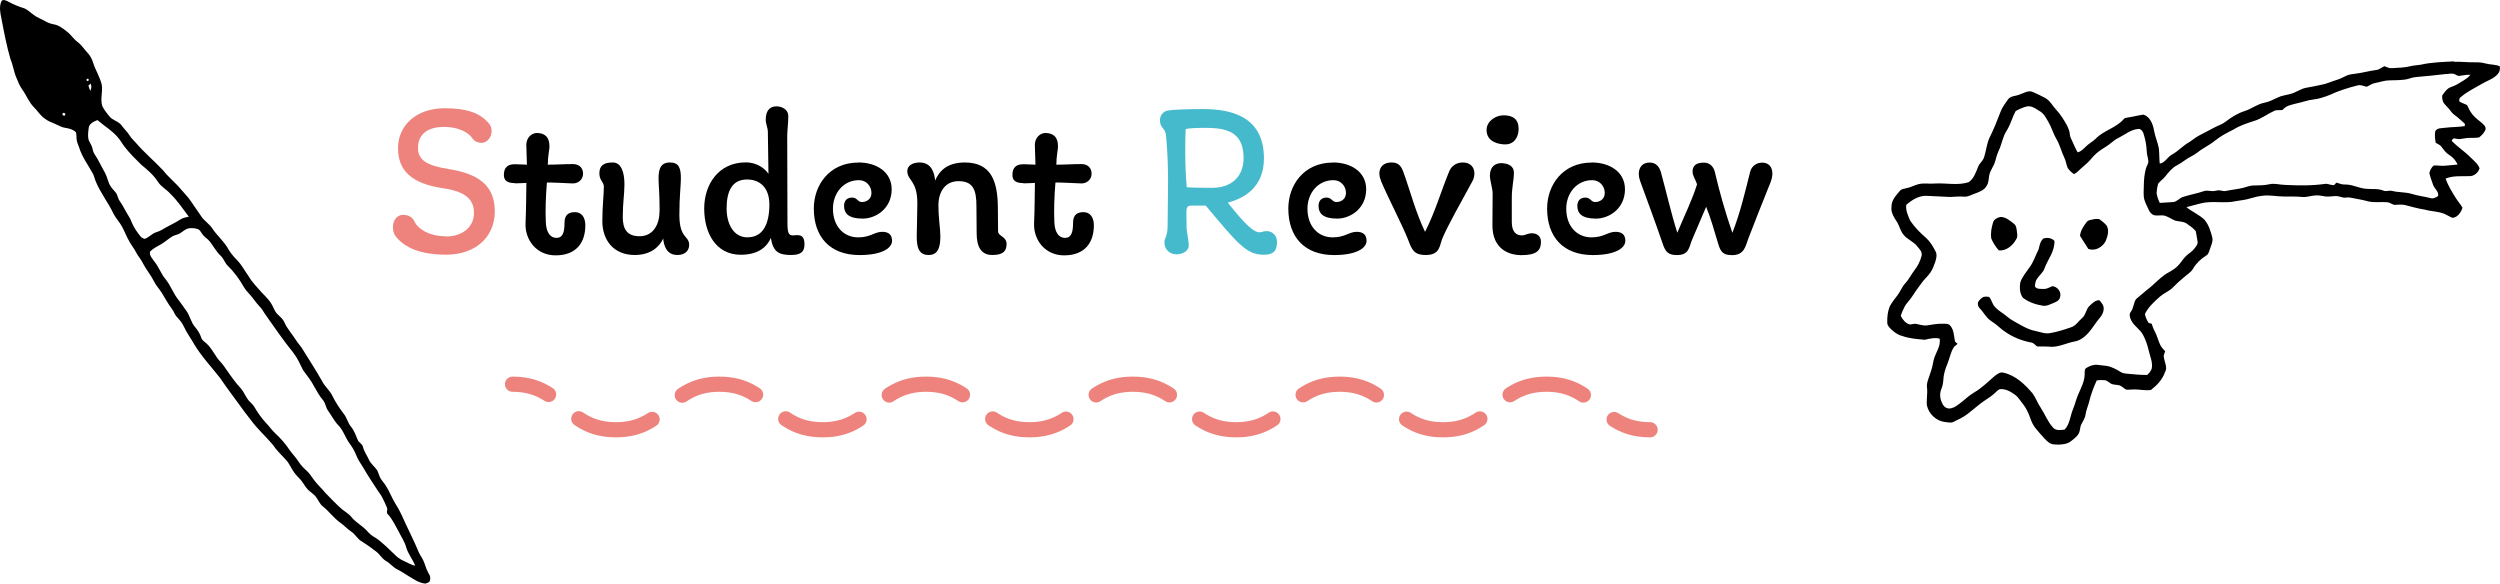<?xml version="1.0" encoding="UTF-8"?>
<svg id="Layer_2" data-name="Layer 2" xmlns="http://www.w3.org/2000/svg" viewBox="0 0 329.13 76.85">
  <defs>
    <style>
      .cls-1, .cls-2, .cls-3 {
        stroke-width: 0px;
      }

      .cls-2 {
        fill: #44bacc;
      }

      .cls-3 {
        fill: #ed837c;
      }

      .cls-4, .cls-5 {
        fill: none;
        stroke: #ed837c;
        stroke-linecap: round;
        stroke-linejoin: round;
        stroke-width: 2px;
      }

      .cls-5 {
        stroke-dasharray: 0 0 10.21 5.1;
      }
    </style>
  </defs>
  <g id="Layer_1-2" data-name="Layer 1">
    <path class="cls-1" d="m37.41,42.36c.34.85.99,1.53,1.47,2.29.34.55.81,1.01,1.12,1.59.81,1.29,1.63,2.58,2.39,3.91.36.74,1.05,1.26,1.4,2.02.4.82.91,1.58,1.46,2.3.42.51.53,1.19.95,1.69.43.52.64,1.15.9,1.76.13.36.58.49.67.87.15.63.54,1.15.8,1.73.24.54.74.89,1.07,1.37.18.34.26.71.44,1.05.19.35.49.64.7.98.52.79.82,1.69,1.33,2.48.28.43.52.88.74,1.35.74,1.68,1.61,3.32,2.31,5.02.23.46.55.87.71,1.36.18.53.36,1.05.65,1.53.19.28.14.64.02.93-.16.11-.34.19-.53.24-.63-.05-1.21-.35-1.73-.69-.67-.38-1.3-.85-2-1.19-.55-.27-.92-.79-1.45-1.09-.52-.28-.8-.85-1.26-1.21-.63-.5-1.29-.97-1.97-1.39-.55-.3-.81-.92-1.34-1.26-.52-.33-.92-.81-1.43-1.16-.88-.62-1.5-1.52-2.34-2.18-.4-.31-.56-.81-.87-1.2-.28-.41-.74-.64-1.08-1-.32-.32-.52-.73-.8-1.09-.29-.4-.68-.71-.97-1.11-.43-.56-.66-1.25-1.16-1.76-.59-.64-1.23-1.24-1.71-1.97-.96-1.13-2.08-2.12-2.95-3.33-.52-.64-1-1.31-1.48-1.97-.83-1.15-1.7-2.28-2.49-3.46-1.14-1.46-2.43-2.81-3.39-4.41-.43-.78-.98-1.49-1.35-2.3-.22-.5-.57-.93-.94-1.32-.31-.31-.4-.75-.67-1.08-.51-.67-.91-1.42-1.35-2.14-.32-.49-.74-.93-1-1.47-.42-.84-1.04-1.56-1.47-2.4-.24-.52-.65-.93-.9-1.44-.27-.55-.69-1.01-.95-1.55-.33-.57-.55-1.2-.87-1.78-.32-.61-.81-1.1-1.13-1.71-.7-1.51-1.78-2.82-2.39-4.37-.12-.29-.17-.61-.32-.9-.63-1.16-1.45-2.23-1.84-3.51-.12-.37-.32-.72-.33-1.12-.02-.29,0-.59-.09-.86-.36-.37-.87-.5-1.36-.57-.49-.06-.91-.34-1.36-.52-.49-.21-.99-.39-1.41-.73-.56-.4-.92-1-1.4-1.48-.66-.66-.97-1.55-1.51-2.3-.36-.48-.57-1.05-.8-1.6-.34-.78-.43-1.64-.77-2.42C.87,6.03.52,4.21.18,2.39.02,1.67-.13.86.19.17c.18-.31.58-.11.82,0,.65.37,1.34.66,2.05.88.55.16.92.61,1.38.91.45.36,1.01.53,1.49.82.37.21.77.36,1.18.43.64.11,1.17.53,1.67.92.54.4.89.99,1.42,1.39.53.38.86.94,1.3,1.4.36.38.61.84.76,1.34.32,1,.9,1.89,1.14,2.91.15.92-.22,1.87.06,2.78.24.51.6.95.95,1.38.44.54,1.23.63,1.63,1.22.31.44.73.8,1.01,1.27.23.36.53.65.82.96,1.1,1.29,2.41,2.39,3.58,3.62.73.94,1.68,1.67,2.43,2.59.42.51.91.97,1.27,1.53.42.65.89,1.27,1.32,1.92.39.63,1.06,1,1.47,1.62.58.88,1.39,1.58,1.96,2.46.32.64.79,1.19,1.28,1.7.64.63,1.04,1.44,1.56,2.16.45.79,1.11,1.42,1.69,2.1.42.46.9.88,1.24,1.42.31.44.43,1,.8,1.4.32.34.73.62.93,1.06h0Zm1.23,4.11c-1.33-1.64-2.52-3.39-3.74-5.11-.22-.37-.45-.73-.75-1.04-.53-.56-.93-1.22-1.46-1.77-.22-.23-.42-.47-.58-.75-.59-1.05-1.31-2.03-2.17-2.86-.36-.38-.5-.91-.89-1.27-.59-.55-.95-1.27-1.44-1.89-.31-.38-.76-.61-1.02-1.03-.16-.2-.26-.48-.52-.58-.39-.13-.82-.18-1.23-.11-.48.09-.81.48-1.23.71-.34.16-.72.2-1.03.42-.48.31-.91.7-1.4.98-.5.28-1.02.54-1.43.95-.12.53.34.95.6,1.35.58.7.85,1.6,1.45,2.29.68.84,1.02,1.9,1.7,2.73.34.43.64.89.96,1.33.54.67.65,1.6,1.23,2.25.36.41.64.88.81,1.4.07.23.24.39.43.53.71.54,1.13,1.33,1.62,2.06.26.4.64.71.91,1.11.55.79,1.1,1.59,1.7,2.34.29.37.66.68.88,1.09.22.38.42.76.68,1.11.24.28.55.5.74.82.45.77.96,1.51,1.57,2.16.43.45.78.96,1.23,1.38.68.63,1.3,1.33,1.81,2.1.39.57.89,1.05,1.25,1.63.3.47.71.87,1.12,1.24.35.31.57.74.86,1.1.46.64,1.05,1.15,1.55,1.76.71.74,1.41,1.48,2.18,2.15.42.34.92.6,1.25,1.04.6.74,1.49,1.16,2.11,1.88.28.33.62.6,1,.8,1.04.68,1.88,1.61,2.79,2.45.31.28.66.49,1.04.66.47.21.92.5,1.44.6-.32-.85-.94-1.55-1.19-2.44-.2-.74-.65-1.37-.98-2.05-.45-.78-.81-1.63-1.44-2.3-.26-.24.05-.61-.12-.89-.33-.78-.68-1.56-1.21-2.23-.65-.99-1.31-1.98-1.9-3.01-.34-.54-.71-1.07-.94-1.67-.21-.52-.49-1.02-.83-1.47-.59-.78-.84-1.77-1.54-2.47-.54-.55-.86-1.26-1.32-1.88-.31-.42-.32-.98-.66-1.38-.45-.53-.8-1.15-1.14-1.75-.4-.8-.96-1.49-1.49-2.21-.38-.78-.74-1.58-1.27-2.27h0Zm-13.78-17.94c-.78-1.04-1.52-2.14-2.46-3.05-.5-.55-1.2-.9-1.61-1.55-.57-.89-1.38-1.58-2.19-2.24-.77-.76-1.55-1.52-2.21-2.39-.31-.38-.53-.84-.87-1.21-.76-.91-1.8-1.5-2.69-2.28-.5.19-1.15.49-1.16,1.11-.07.5-.13,1.02,0,1.52.16.38.44.72.51,1.13.05.29.15.57.32.81.45.66.77,1.4,1.17,2.09.28.47.46.99.63,1.52.16.52.55.91.89,1.31.31.32.3.8.56,1.15.47.65.79,1.4,1.23,2.07.18.28.3.6.43.91.28.6.65,1.16,1.07,1.67.14.19.37.31.6.35.39-.16.71-.46,1.07-.68.34-.23.77-.26,1.11-.49.83-.5,1.72-.89,2.53-1.41.32-.21.71-.26,1.07-.34h0ZM11.69,10.54l-.03-.12-.1-.06-.12.03-.06.1.03.12.1.06.12-.03.06-.1h0Zm.31.7c-.02-.06-.05-.17-.06-.23-.08.06-.23.19-.3.25.05.25.16.48.26.71.07-.23.18-.48.1-.73h0Zm-3.41,3.87c.08-.22-.3-.37-.36-.13-.07.22.3.37.36.13h0Z"/>
    <path class="cls-1" d="m323.1,8.14c.72-.04,1.44.05,2.16.06.64,0,1.31-.04,1.94.15.62.18,1.29.11,1.89.37.09.35,0,.73-.23,1-.55.66-1.4.89-2.1,1.31-.96.57-2,1.04-2.83,1.79-.19.11-.17.34-.15.53.3.22.68.3,1,.48.18.28.29.62.48.9.33.54.84.95,1.34,1.34.29.26.73.54.62,1-.17.41-.49.75-.84,1.02-.42.09-.85.04-1.27.06-.43,0-.85.12-1.27.16-.27.03-.52-.08-.78-.09-.15.05-.23.18-.3.31.78.82,1.75,1.42,2.54,2.24.42.42.93.8,1.14,1.39-.17.57-.73,1.05-1.34,1.03-1.04.03-2.14-.09-3.13.32.32.94.86,1.78,1.38,2.62.26.42.61.78.84,1.22-.19.6-.63,1.26-1.3,1.33-.29-.09-.54-.27-.8-.39-.88-.48-1.91-.42-2.85-.69-.87-.13-1.71-.38-2.56-.59-.49-.14-.99-.04-1.49-.04-.32-.1-.59-.32-.92-.35-.85-.07-1.73.1-2.57-.13-.76-.21-1.54-.32-2.31-.48-.28-.06-.57.03-.84.01-.32-.06-.62-.18-.94-.21-.47,0-.93.1-1.4.06-.43-.04-.84-.17-1.27-.15-.63.02-1.23.27-1.85.21-.82-.08-1.65-.05-2.47-.06-.96,0-1.93-.25-2.88-.08-.87.09-1.67.45-2.54.56-.48.05-.95.17-1.42.23-1.36.15-2.76-.15-4.1.21-.61.15-1.23.31-1.83.48.75.63,1.71.99,2.41,1.7.53.65.78,1.48.99,2.29.13.53-.15,1.04-.31,1.53-.12.31-.17.69-.5.86-.69.43-1.3,1-1.71,1.71-.28.5-.81.78-1.22,1.16-.52.42-1.01.87-1.47,1.35-.48.48-1.15.72-1.66,1.16-.76.68-1.55,1.38-2,2.31.06.37.22.71.4,1.03.08.2.32.18.49.25.12.32.21.65.38.95.34.6.47,1.29.78,1.9.15.3.41.52.62.78-.08.27-.27.53-.16.83.07.63.51,1.31.13,1.92-.33.97-1.05,1.73-1.85,2.34-.77.12-1.53-.1-2.3-.07-.33,0-.65.06-.97.02-.31-.17-.54-.44-.87-.56-.34-.08-.7-.07-1.02-.17-.34-.16-.6-.51-.99-.51-.33-.03-.66-.02-.98.03-.42.9-.77,1.85-1,2.82-.15.57-.4,1.11-.48,1.69-.05.46-.34.83-.53,1.24-.22.39-.15.86-.37,1.25-.24.44-.67.73-1.05,1.03-.43.34-1,.4-1.53.42-.47,0-.98.02-1.36-.28-.43-.32-.75-.74-1.11-1.13-.36-.44-.77-.84-1.02-1.35-.28-.53-.41-1.14-.7-1.67-.24-.53-.61-.96-.95-1.42-.21-.28-.44-.57-.73-.76-.56-.4-1.23-.77-1.94-.68-.24.09-.42.3-.61.47-.38.37-.83.66-1.27.95-.86.56-1.6,1.27-2.42,1.88-.55.42-1.19.71-1.81,1.01-.34.17-.72.04-1.07.01-1.16-.11-2.17-1.06-2.41-2.19-.08-.76.1-1.53.02-2.29-.11-.66.22-1.27.4-1.88.23-.58.35-1.19.47-1.8.22-.95.98-1.8.78-2.82-.65-.16-1.3,0-1.94.15-1.03-.09-2.07-.16-3.04-.52-.55-.13-.98-.49-1.39-.85-.24-.24-.53-.52-.52-.89-.03-.72.06-1.45.32-2.13.29-.53.67-1.01,1.04-1.49.37-.49.57-1.08.99-1.53.49-.52.79-1.18,1.23-1.74.44-.56.76-1.21.94-1.9.12-.52-.3-.92-.6-1.28-.49-.62-1.29-.88-1.78-1.5-.39-.46-.51-1.06-.8-1.58-.4-.64-.91-1.33-.78-2.13-.02-.81.58-1.44,1.07-2.03.22-.3.62-.31.95-.4.54-.1,1.02-.39,1.55-.52.71-.17,1.43-.01,2.15-.08,1.47-.09,2.99.29,4.42-.17.7-.45.96-1.3,1.26-2.03.18-.47.64-.78.79-1.27.29-.88.34-1.83.76-2.66.54-1.08.98-2.21,1.41-3.33.22-.58.6-1.08.95-1.58.34-.52,1.04-.45,1.56-.68.56-.17,1.12-.59,1.72-.34.55.24,1.08.5,1.61.78.68.35,1,1.07,1.51,1.6.56.6.99,1.31,1.39,2.03.62,1.28.14.99.66,2,.26.51.44,1.06.74,1.54.47-.09.78-.48,1.11-.78.38-.37.85-.61,1.24-.98,1.06-1.13,2.74-1.44,3.75-2.64.12-.15.33-.14.51-.18.69-.1,1.38-.29,2.07-.38.87.29,1.23,1.25,1.38,2.08.13.8.48,1.54.63,2.33.08.68.05,1.36.12,2.04.7-.1,1.01-.87,1.61-1.19.82-.44,1.43-1.17,2.25-1.62.45-.28.85-.65,1.33-.89.68-.35,1.36-.72,2.04-1.07.49-.26,1.03-.41,1.47-.77.75-.58,1.57-1.09,2.48-1.38.91-.28,1.67-.93,2.62-1.1.6-.12,1.15-.4,1.71-.67.5-.26,1.07-.31,1.61-.46.75-.16,1.37-.68,2.13-.83.66-.13,1.33-.23,1.98-.39.75-.12,1.43-.47,2.16-.68.43-.13.81-.36,1.22-.54.39-.18.82-.19,1.24-.26.9-.11,1.77-.37,2.67-.48.4-.04.7-.35,1.07-.5.32.14.64.3,1,.26.81-.06,1.64-.05,2.43-.26.43-.11.89-.11,1.33-.19,1.44-.33,2.93-.36,4.4-.44h0Zm-62.01,30.97c.24-.08.5-.07.75-.03.27.22.34.59.51.89.22.49.67.81,1.1,1.12.57.36,1.04.87,1.65,1.18.91.5,1.81,1.1,2.85,1.3.65.13,1.3.42,1.98.28.92-.16,1.81-.44,2.69-.75.68-.19,1.03-.85,1.54-1.28.48-.42.46-1.15.95-1.57.35-.33.76-.76,1.28-.72.28.32.62.71.56,1.17-.02.79-.71,1.3-1.1,1.92-.69.98-1.47,2.12-2.74,2.34-1.02.19-1.97.7-3.02.7-.63-.06-1.27-.04-1.9-.05-.25-.17-.43-.45-.74-.51-1.55-.28-3.04-.96-4.23-2.01-.37-.34-.77-.62-1.18-.9-.59-.41-.89-1.09-1.39-1.58-.21-.2-.3-.5-.25-.78.13-.31.41-.55.69-.73h0Zm8.01-7.73c.48-.14,1.02-.03,1.37.33.07,1.35-.87,2.43-1.31,3.63-.17.52-.63.85-.93,1.29-.24.3-.31.69-.33,1.07.22.4.74.32,1.13.34.43.03.79-.22,1.18-.37.68.08,1.22.79,1,1.47-.09.39-.46.59-.8.72-.48.19-.98.49-1.51.38-.91-.15-1.83-.46-2.57-1.03-.45-.56-.46-1.34-.36-2.02.26-.76.79-1.37,1.24-2.02.53-.72.78-1.58,1.18-2.36.13-.52.21-1.11.69-1.45h0Zm6.52-2.52c.25-.04.51-.07.77,0,.34.23.67.51.95.83.38.66.13,1.45-.15,2.1-.43.78-1.39,1.31-2.26.98-.36-.58-.74-1.15-1.09-1.72.06-.67.44-1.25.84-1.77.2-.33.62-.33.96-.41h0Zm-12.33-.29c.71-.06,1.31.46,1.84.88.35.25.35.72.41,1.11.03.3.1.64-.09.91-.44.84-1.3,1.58-2.3,1.5-.4-.47-.76-.99-.99-1.56-.12-.7.02-1.42.22-2.09.1-.41.51-.66.91-.74h0Zm58.77-18.83h0c-1.35.15-2.7.3-4.06.41-.49.04-.93.28-1.41.33-.67.08-1.35.09-2.02.1-.65,0-1.25.24-1.88.35-.4.07-.74.32-1.1.49-.41-.07-.81-.31-1.22-.17-1.25.31-2.49.7-3.66,1.25-.71.28-1.45.53-2.22.61-.66.07-1.27.32-1.91.45-.73.2-1.57.28-2.07.91-.35.09-.73-.04-1.07.11-.91.41-1.71,1.05-2.67,1.34-.93.3-1.88.6-2.72,1.13-.84.43-1.69.85-2.42,1.45-.49.42-1.07.71-1.6,1.06-.52.31-.96.75-1.52,1.01-.68.33-1.24.86-1.92,1.2-.64.33-1.08.9-1.52,1.45-.28.35-.67.6-.94.96-.12.4-.19.82-.21,1.23.06.45.22.89.42,1.3.58-.04,1.16-.07,1.75-.11.5-.03.81-.5,1.26-.66.95-.31,1.94-.48,2.88-.8.28-.09.58,0,.88.01.32.05.63-.06.95-.1.34,0,.67.17,1.02.08.75-.16,1.52-.22,2.27-.41.43-.1.84-.3,1.3-.3.7-.01,1.41-.01,2.1-.16.68-.17,1.37.07,2.06.08,1.76.09,3.53.12,5.27-.13.37-.06.71.15,1.08.16.21.02.3-.22.44-.33.37.1.72.28,1.12.25,1.01-.03,1.91.55,2.92.57.71.07,1.45-.06,2.13.23.37.17.77-.06,1.15.04.84.22,1.74.14,2.58.39.83.26,1.69.35,2.53.57.34.11.67-.11.95-.28.13-.6-.49-.96-.66-1.48-.16-.52-.39-1.02-.49-1.56.1-.37.27-.77.61-.99.51-.01,1.02.09,1.53.03.52-.06,1.04-.09,1.57-.14-.21-.54-.61-.97-1.09-1.27-.43-.26-.72-.67-1.01-1.06-.18-.28-.51-.37-.77-.54-.1-.48-.14-.99-.08-1.47.22-.53.85-.44,1.31-.51.86-.11,1.73-.08,2.59-.22,0-.08.01-.23.02-.3-.45-.4-.88-.82-1.37-1.17-.3-.2-.48-.51-.71-.78-.25-.3-.55-.55-.76-.88-.11-.29-.19-.6-.14-.91.32-.45.66-.97,1.23-1.13.56-.19,1.05-.51,1.55-.82.33-.22.69-.43.92-.77-.5-.02-.98.09-1.46.15-.19.03-.34-.11-.5-.17-.35-.22-.77-.11-1.15-.07h0Zm-55.47,4.33h0c-.42.17-.85.32-1.23.56-.44.82-.66,1.75-1.16,2.54-.54.81-.65,1.8-1.06,2.66-.22.46-.34.95-.48,1.43-.18.65-.67,1.19-.78,1.87-.08.44-.06.92-.32,1.31-.32.62-1.02.84-1.63,1.07-.43.15-.85.42-1.32.38-.63-.04-1.26,0-1.89.04-1.03-.06-2.07-.09-3.1-.15-1.02-.03-1.92.55-2.66,1.19-.09.72.23,1.41.51,2.06.58.88,1.34,1.63,2.13,2.32.53.48.9,1.12,1.22,1.75.23.42.1.92-.03,1.35-.18.5-.35,1-.66,1.44-.35.53-.87.92-1.21,1.46-.41.53-.8,1.08-1.16,1.65-.31.51-.79.9-1.05,1.45-.18.37-.36.74-.47,1.14.25.49.63.98,1.19,1.13.26-.01.51-.11.78-.09.49.08.97.27,1.47.21.66-.09,1.33-.24,2-.22.36.02.83-.07,1.09.27.45.53.47,1.27.58,1.92,0,.22.21.31.36.44-.11.19-.34.26-.46.43-.46.68-.57,1.51-.88,2.25-.29.67-.5,1.39-.53,2.12-.02.38-.1.76-.24,1.12-.26.59-.22,1.29.07,1.86.12.26.27.55.56.66.41.2.89.03,1.26-.2.59-.39,1.12-.85,1.66-1.3.47-.38,1.02-.65,1.5-1.02.68-.5,1.28-1.09,1.92-1.64.34-.25.74-.61,1.21-.46,1.58.35,2.8,1.53,3.82,2.73.42.59.66,1.29,1.08,1.9.55.84.9,1.81,1.58,2.56.36.47,1.03.36,1.55.3.69-.72.73-1.77,1.09-2.65.29-.68.43-1.4.74-2.07.36-.83.82-1.68.81-2.61.02-.27-.06-.64.23-.79.42-.27.93-.46,1.44-.41.4.04.8.08,1.21.14.67.11,1.28.44,1.86.8.28.2.63.19.97.24.83.08,1.67.16,2.52.15.26-.22.48-.51.6-.83.16-.81-.21-1.58-.39-2.35-.16-.72-.4-1.43-.75-2.08-.39-.77-1.23-1.19-1.59-1.98-.14-.34-.3-.76-.02-1.07.37-.5.35-1.18.69-1.68.49-.4.97-.8,1.45-1.22,1.02-.75,1.83-1.8,2.98-2.37.48-.28.96-.6,1.31-1.05.28-.36.54-.74.87-1.06.33-.31.75-.53,1.03-.9.23-.3.56-.64.44-1.05-.09-.43-.12-.86-.22-1.28-.32-.41-.77-.7-1.19-1-.46-.32-1.03-.25-1.54-.4-.44-.19-.84-.47-1.29-.62-.46-.15-.94.01-1.41-.07-.37-.09-.63-.4-.77-.73-.21-.45-.44-.89-.58-1.36-.15-.61-.06-1.24-.06-1.86,0-.73.08-1.45.26-2.16.07-.34.32-.62.34-.98-.03-.46-.22-.91-.22-1.37-.03-.81-.2-1.62-.45-2.39-.11-.26-.35-.57-.66-.52-1,.07-1.78.77-2.65,1.2-.59.27-1.02.78-1.58,1.11-.45.28-.89.56-1.29.91-.43.36-.75.84-1.16,1.22-.28.27-.59.5-.87.77-.28.27-.56.56-.91.73-.33-.21-.63-.49-.84-.82-.19-.43-.22-.91-.43-1.32-.4-.82-.59-1.73-1.07-2.51-.41-.71-.62-1.52-1.04-2.22-.32-.55-.62-1.17-1.22-1.46-.54-.35-1.18-.81-1.85-.5h0Z"/>
  </g>
  <g id="Layer_2-2" data-name="Layer 2">
    <g>
      <path class="cls-3" d="m58.7,31.14c2.02,0,3.7-1.12,3.7-3.11,0-1.79-1.15-2.83-4.09-3.25-4.17-.62-5.91-2.35-5.91-5.29s2.38-5.24,6.13-5.24c2.8,0,4.7.56,5.91,2.1.22.31.28.64.28.95,0,.78-.62,1.51-1.32,1.51-.42,0-.92-.17-1.2-.59-.53-.76-1.74-1.51-3.75-1.51-2.38,0-3.42,1.15-3.42,2.77,0,1.51,1.04,2.3,3.98,2.77,4.14.64,6.13,2.27,6.13,5.6s-2.52,5.68-6.38,5.68c-3.39,0-5.52-.9-6.72-2.49-.25-.34-.31-.81-.31-1.18,0-.76.48-1.57,1.32-1.57.67,0,1.26.25,1.54.92.34.78,1.76,1.9,4.12,1.9Z"/>
      <path class="cls-1" d="m67.8,24.11c-1.2,0-1.46-.5-1.46-1.06s.11-1.43,1.46-1.43c.53,0,1.18.06,1.57.06,0-.78-.08-1.85-.08-2.6,0-.98.73-1.57,1.37-1.57.92,0,1.68.39,1.68,1.79,0,.36-.22,1.29-.22,2.38,1.18,0,2.16-.08,3.3-.08.92,0,1.34.59,1.34,1.26,0,.78-.62,1.29-1.34,1.29-.36,0-3.25-.17-3.42-.11-.14,1.71-.22,3.56-.14,5.26.06,1.26.56,2.02,1.4,2.02s1.06-.76,1.06-1.99c0-1.12.62-1.4,1.37-1.4.87,0,1.37.67,1.37,1.74,0,2.16-1.09,3.95-3.92,3.95-2.49,0-4.06-2.02-3.95-4.28.08-1.71.08-3.56.11-5.26,0,0-1.01.06-1.51.06Z"/>
      <path class="cls-1" d="m86.84,27.83c0-2.52-.14-3.36-.14-4.34,0-1.26.28-2.1,1.51-2.1,1.15,0,1.43.7,1.43,2.1,0,.87-.2,2.46-.2,4.76,0,3.22,1.29,2.72,1.29,4,0,.7-.5,1.32-1.54,1.32-1.46,0-1.79-1.26-1.88-2.16-.5,1.06-1.6,2.16-3.75,2.16-2.83,0-4.26-2.02-4.26-4.45,0-2.02.2-3.5.2-4.54,0-.64-.59-.81-.59-1.76,0-1.04.59-1.43,1.76-1.43,1.09,0,1.54,1.23,1.54,2.88,0,1.34-.22,2.38-.22,4.31,0,1.54.53,2.52,2.21,2.52,1.9,0,2.63-1.71,2.63-3.28Z"/>
      <path class="cls-1" d="m100.81,15.76c0-1.29.62-1.76,1.4-1.76s1.57.45,1.57,1.26c0,1.09-.14,1.74-.14,2.8l.03,11.28c0,1.29.14,1.68.76,1.65.56-.03,1.48-.28,1.48,1.15,0,.67-.14,1.43-1.74,1.43s-2.38-.36-2.69-2.24c-.48,1.12-1.6,2.21-3.95,2.21-3.3,0-4.82-2.88-4.82-6.08s1.9-6.08,5.46-6.08c1.57,0,2.58.87,3,1.51l-.08-5.49c0-.62-.28-1.04-.28-1.65Zm-2.38,15.48c1.99,0,2.86-1.71,2.86-4.31,0-2.24-1.26-3.3-2.94-3.3-1.93,0-2.69,1.48-2.69,3.81,0,2.07.92,3.81,2.77,3.81Z"/>
      <path class="cls-1" d="m113.02,21.39c2.35,0,4.37,1.23,4.37,3.53,0,2.55-2.1,3.86-3.81,3.86-1.85,0-2.46-.67-2.46-1.68,0-.67.39-1.09,1.06-1.09s.73.59,1.29.59,1.26-.34,1.26-1.2-.64-1.68-1.65-1.68c-2.04,0-3.42,1.71-3.42,3.75,0,2.32,1.4,3.78,3.33,3.78,1.62,0,2.13-.73,3.16-.73.84,0,1.29.39,1.29,1.18,0,.95-1.29,1.88-4.28,1.88-3.86,0-6.02-2.35-6.02-6.13,0-3.02,1.99-6.05,5.88-6.05Z"/>
      <path class="cls-1" d="m123.55,27.08c0,1.71.25,3.02.25,4,0,1.29-.2,2.49-1.54,2.49s-1.57-1.06-1.57-2.49c0-.87.08-2.86.08-4.34,0-3.02-1.32-2.94-1.32-4.23,0-.67.64-1.12,1.62-1.12,1.62,0,1.96,1.46,2.04,2.38.5-1.12,1.43-2.38,3.92-2.38,3.5,0,4.31,2.55,4.34,5.88l.03,3.19c0,.64,1.12.67,1.12,1.65,0,1.09-.64,1.46-1.9,1.46-1.51,0-2.04-1.18-2.04-2.86,0-1.2-.03-2.38-.03-3.58,0-2.1-.42-3.28-2.35-3.28s-2.66,1.62-2.66,3.22Z"/>
      <path class="cls-1" d="m134.75,24.11c-1.2,0-1.46-.5-1.46-1.06s.11-1.43,1.46-1.43c.53,0,1.18.06,1.57.06,0-.78-.08-1.85-.08-2.6,0-.98.73-1.57,1.37-1.57.92,0,1.68.39,1.68,1.79,0,.36-.22,1.29-.22,2.38,1.18,0,2.16-.08,3.3-.08.92,0,1.34.59,1.34,1.26,0,.78-.62,1.29-1.34,1.29-.36,0-3.25-.17-3.42-.11-.14,1.71-.22,3.56-.14,5.26.06,1.26.56,2.02,1.4,2.02s1.06-.76,1.06-1.99c0-1.12.62-1.4,1.37-1.4.87,0,1.37.67,1.37,1.74,0,2.16-1.09,3.95-3.92,3.95-2.49,0-4.06-2.02-3.95-4.28.08-1.71.08-3.56.11-5.26,0,0-1.01.06-1.51.06Z"/>
      <path class="cls-2" d="m166.1,30.55c1.23-.45,2.02.42,2.02,1.23,0,.87-.14,1.76-1.74,1.76-2.32,0-3.53-1.57-7.64-6.47h-1.88c-.5,0-.67.14-.67.9,0,.62.03,1.4.03,2.04,0,.5.28,1.57.28,2.38,0,.48-.59,1.09-1.6,1.09-.9,0-1.6-.62-1.6-1.57,0-.64.42-.76.42-2.21,0-3.56.22-7.28-.2-11.76-.11-1.23-.81-.95-.81-2.16,0-.5.36-1.06.92-1.2.81-.2,3.72-.22,4.76-.22,3.56,0,8.01.87,8.01,6.5,0,3.92-2.77,5.29-4.76,5.82,2.18,2.72,3.56,4.2,4.45,3.86Zm-6.52-5.82c2.32,0,4.14-1.26,4.14-3.95,0-3.84-2.86-3.95-5.46-3.95-.22,0-2.1.03-2.16.2-.06.81-.06,2.41-.06,3,0,1.04.06,3.3.2,4.62.62.06,2.77.08,3.33.08Z"/>
      <path class="cls-1" d="m175.49,21.39c2.35,0,4.37,1.23,4.37,3.53,0,2.55-2.1,3.86-3.81,3.86-1.85,0-2.46-.67-2.46-1.68,0-.67.39-1.09,1.06-1.09s.73.59,1.29.59,1.26-.34,1.26-1.2-.64-1.68-1.65-1.68c-2.04,0-3.42,1.71-3.42,3.75,0,2.32,1.4,3.78,3.33,3.78,1.62,0,2.13-.73,3.16-.73.84,0,1.29.39,1.29,1.18,0,.95-1.29,1.88-4.28,1.88-3.86,0-6.02-2.35-6.02-6.13,0-3.02,1.99-6.05,5.88-6.05Z"/>
      <path class="cls-1" d="m181.81,23.8c-.5-1.18-.14-2.41,1.4-2.41.9,0,1.26.45,1.57,1.32.92,2.55,1.57,5.18,2.83,7.81,1.37-2.69,2.1-5.35,3.19-7.98.28-.67.92-1.15,1.76-1.15,1.54,0,1.85,1.4,1.29,2.46-1.51,2.77-3.33,5.99-3.98,7.59-.36.9-.28,2.13-2.16,2.13-1.65,0-1.85-.78-2.38-2.13-.7-1.79-2.52-5.26-3.53-7.64Z"/>
      <path class="cls-1" d="m197.94,15.18c1.23,0,1.99.5,1.99,1.79,0,.95-.5,2.04-1.76,2.04-.67,0-2.46-.22-2.46-1.9,0-1.15,1.18-1.93,2.24-1.93Zm-1.79,7.95c0-1.26.78-1.65,1.48-1.65.92,0,1.68.39,1.68,1.23,0,1.09-.28,1.79-.28,3.47v3.05c0,1.37.64,1.76,1.34,1.76.39,0,.76-.28,1.32-.28.53,0,1.18.28,1.18,1.12,0,1.18-.62,1.76-2.58,1.76-1.6,0-3.84-.76-3.81-4l.03-4.12c0-.64-.36-1.68-.36-2.35Z"/>
      <path class="cls-1" d="m209.56,21.39c2.35,0,4.37,1.23,4.37,3.53,0,2.55-2.1,3.86-3.81,3.86-1.85,0-2.46-.67-2.46-1.68,0-.67.39-1.09,1.06-1.09s.73.59,1.29.59,1.26-.34,1.26-1.2-.64-1.68-1.65-1.68c-2.04,0-3.42,1.71-3.42,3.75,0,2.32,1.4,3.78,3.33,3.78,1.62,0,2.13-.73,3.16-.73.84,0,1.29.39,1.29,1.18,0,.95-1.29,1.88-4.28,1.88-3.86,0-6.02-2.35-6.02-6.13,0-3.02,1.99-6.05,5.88-6.05Z"/>
      <path class="cls-1" d="m224.62,27.22c-.67,1.6-1.34,3.16-1.82,4.26-.45,1.01-.36,2.1-2.04,2.1-1.46,0-1.62-.76-2.1-2.18-.59-1.74-1.85-5.15-2.74-7.59-.42-1.15-.08-2.41,1.26-2.41.7,0,1.23.39,1.48,1.26.73,2.66,1.32,5.32,2.16,7.98,1.01-2.44,1.93-4.23,2.6-6.38-.22-.67-.59-1.12-.59-1.65,0-.76.42-1.2,1.48-1.2.84,0,1.29.56,1.46,1.26.62,2.66,1.37,5.29,2.3,7.98,1.06-2.69,1.68-5.43,2.35-8.06.2-.76.87-1.18,1.57-1.18,1.32,0,1.62,1.32,1.12,2.55-1.09,2.69-2.35,5.91-2.94,7.45-.36.95-.5,2.18-2.13,2.18-1.46,0-1.6-.67-2.02-2.1-.34-1.15-.78-2.72-1.4-4.26Z"/>
    </g>
    <g>
      <path class="cls-4" d="m67.48,50.58c2.09,0,3.54.57,4.74,1.35"/>
      <path class="cls-5" d="m76.2,55.13c1.23.84,2.71,1.45,4.89,1.45,6.81,0,6.81-6,13.61-6s6.81,6,13.61,6,6.81-6,13.61-6,6.81,6,13.61,6,6.8-6,13.61-6,6.81,6,13.61,6,6.81-6,13.62-6,6.81,6,13.61,6,6.81-6,13.62-6c3.46,0,5.16,1.54,6.89,3.07"/>
      <path class="cls-4" d="m212.5,55.23c1.2.78,2.65,1.35,4.74,1.35"/>
    </g>
  </g>
</svg>